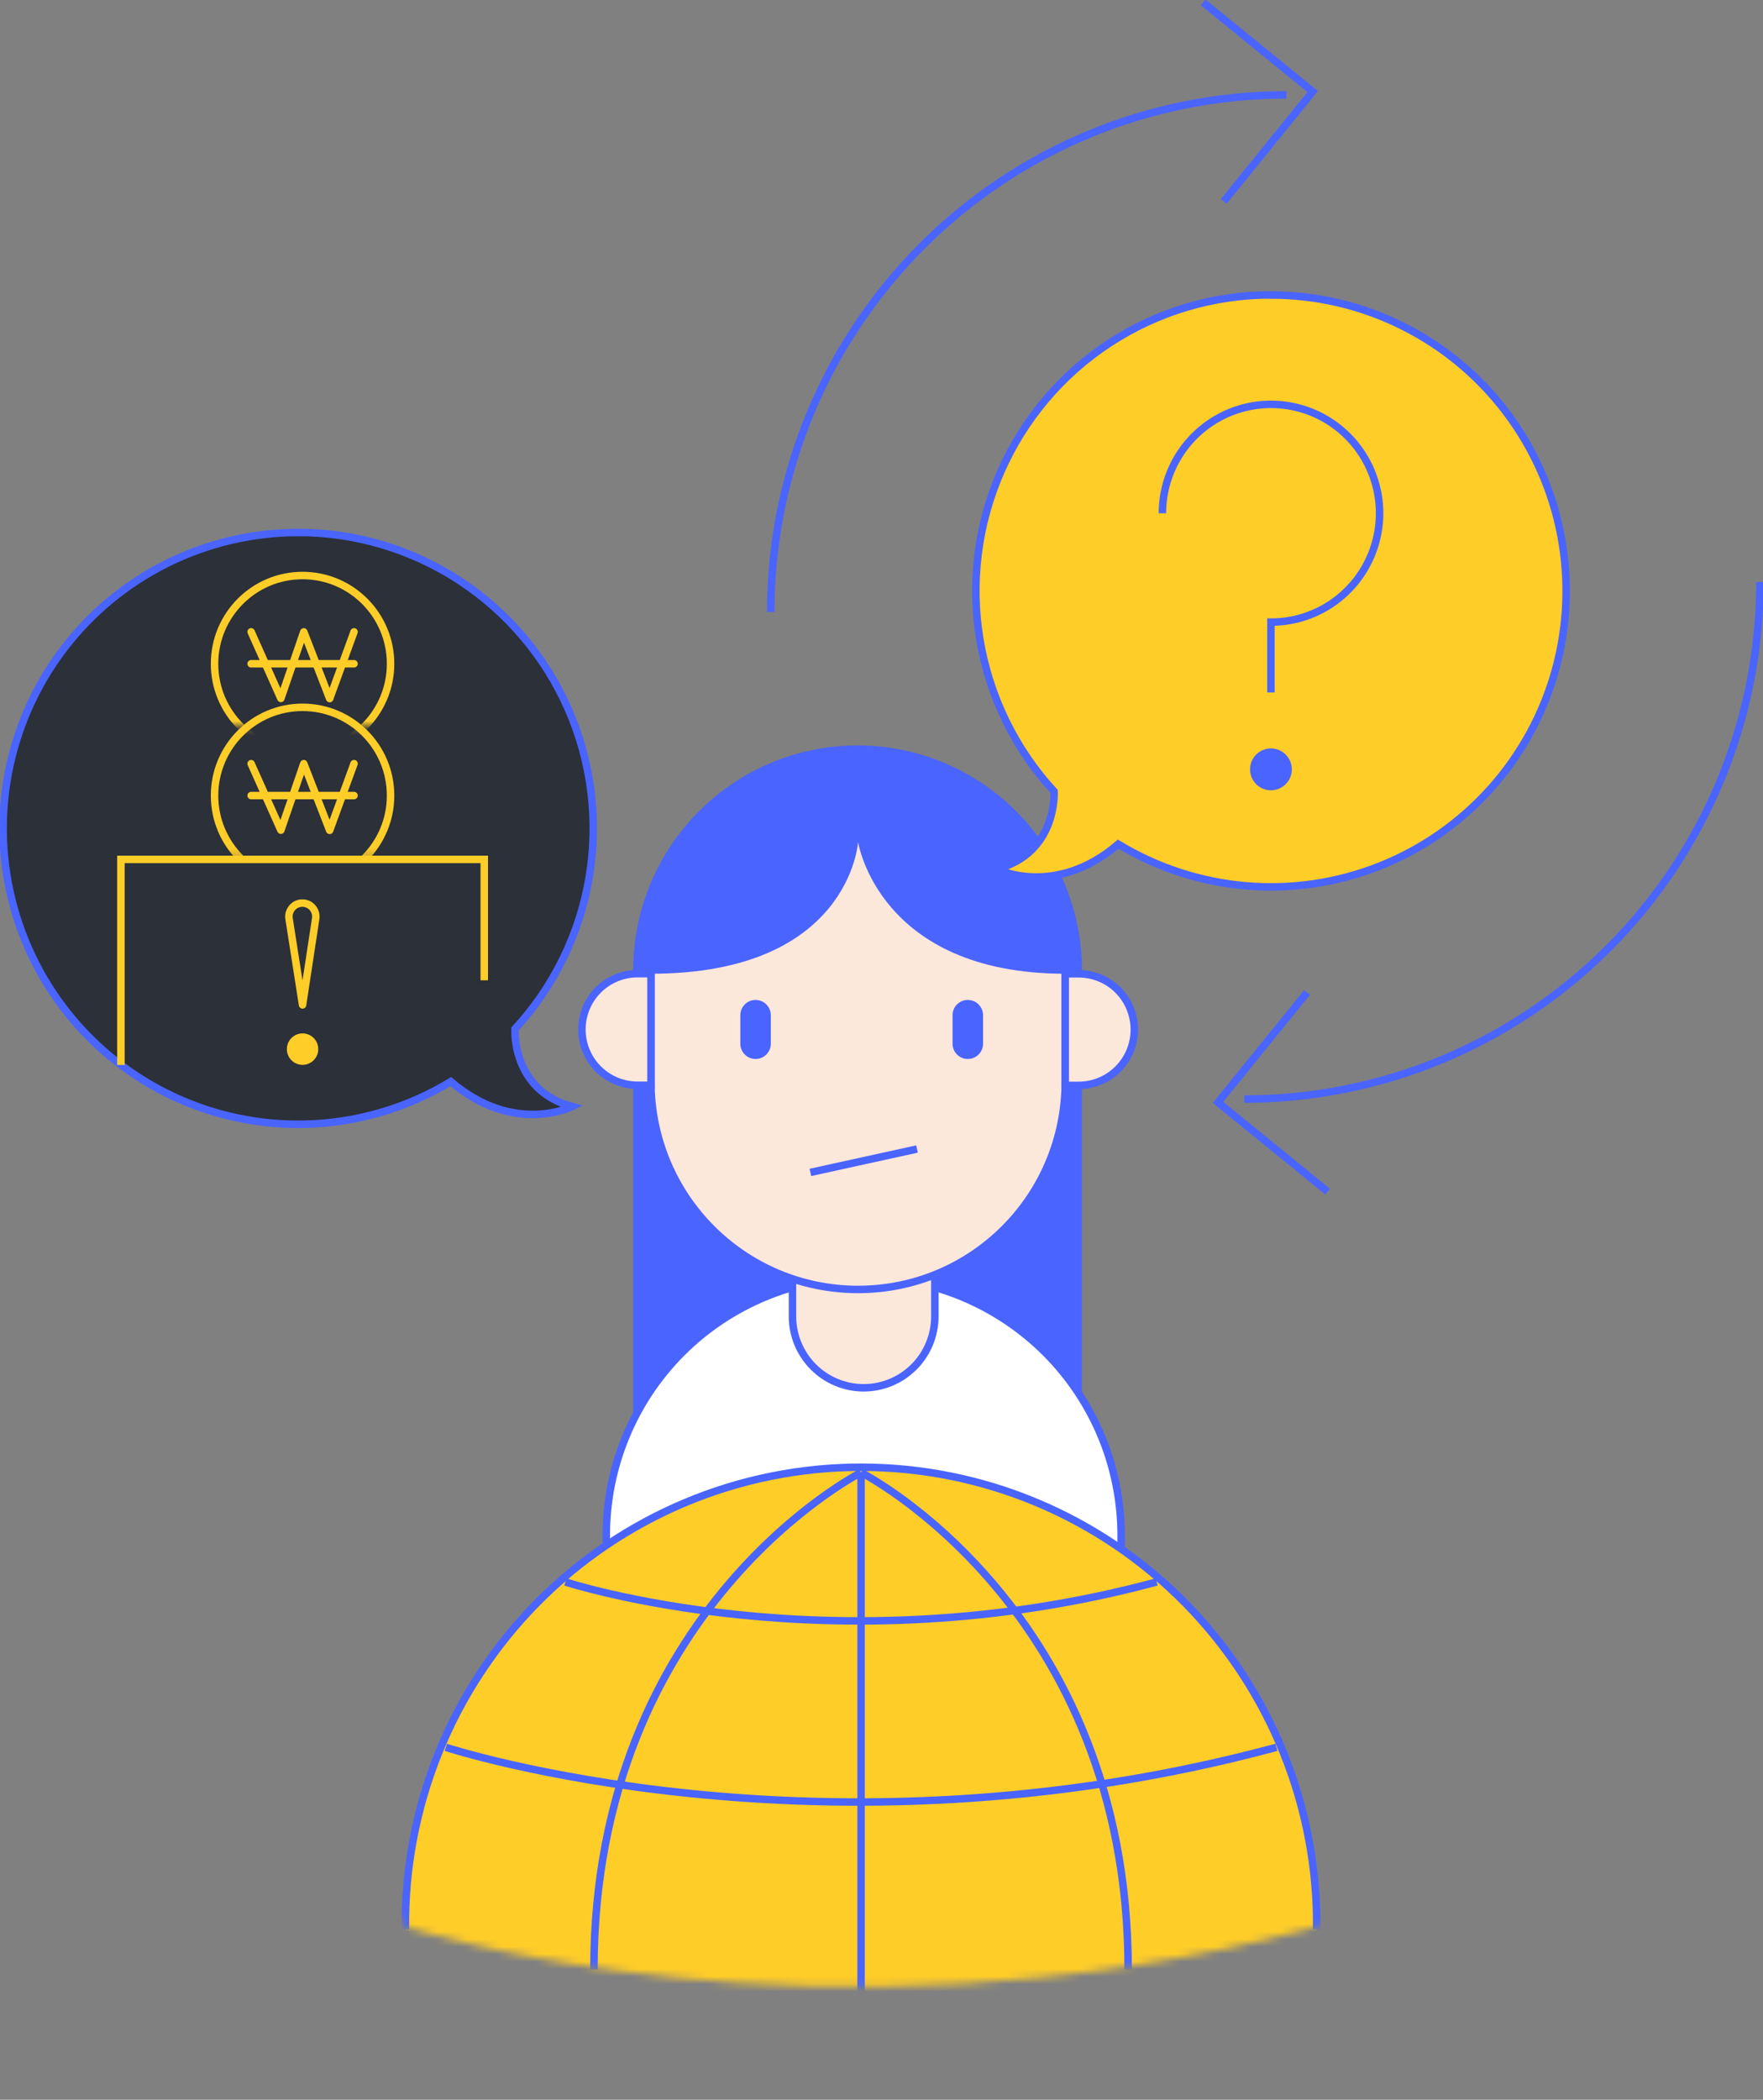 <svg width="236" height="281" viewBox="0 0 236 281" fill="none" xmlns="http://www.w3.org/2000/svg">
<rect x="0" y="0" width="236" height="281" fill="#808080" stroke="none"/>
<g clip-path="url(#clip0_4_113)">
<path d="M114.791 99.754C122.76 99.754 130.401 102.927 136.036 108.576C141.67 114.224 144.836 121.885 144.836 129.874V193.426H84.755V129.866C84.757 121.88 87.922 114.222 93.555 108.576C99.187 102.929 106.826 99.756 114.791 99.754Z" fill="#4A64FF"/>
<path d="M115.617 170.936C120.142 170.936 124.623 171.829 128.804 173.565C132.985 175.302 136.783 177.846 139.983 181.054C143.183 184.262 145.721 188.07 147.453 192.262C149.185 196.453 150.076 200.945 150.076 205.482V215.899H81.157V205.482C81.157 196.32 84.788 187.533 91.25 181.054C97.713 174.575 106.478 170.936 115.617 170.936Z" fill="white" stroke="#4A64FF" stroke-miterlimit="10"/>
<path d="M125.141 170.944V176.173C125.139 178.706 124.134 181.135 122.346 182.925C120.559 184.716 118.135 185.721 115.609 185.721C113.083 185.719 110.662 184.713 108.876 182.922C107.091 181.132 106.086 178.705 106.084 176.173V170.944" fill="#FCE7DB"/>
<path d="M125.141 170.944V176.173C125.139 178.706 124.134 181.135 122.346 182.925C120.559 184.716 118.135 185.721 115.609 185.721C113.083 185.719 110.662 184.713 108.876 182.922C107.091 181.132 106.086 178.705 106.084 176.173V170.944" stroke="#4A64FF" stroke-miterlimit="10"/>
<path d="M172.199 12.696C153.892 12.696 136.336 19.986 123.391 32.964C110.446 45.941 103.174 63.542 103.174 81.894" stroke="#4A64FF" stroke-miterlimit="10"/>
<path d="M161.056 0.32L175.723 12.253L163.819 26.948" stroke="#4A64FF" stroke-miterlimit="10"/>
<mask id="mask0_4_113" style="mask-type:luminance" maskUnits="userSpaceOnUse" x="18" y="152" width="198" height="114">
<path d="M176.254 257.846C109.346 275.927 54.269 257.846 54.269 257.846L18.076 193.786L114.039 152.093L215.177 180.165L185.271 253.748L176.254 257.846Z" fill="white"/>
</mask>
<g mask="url(#mask0_4_113)">
<path d="M54.269 258.207C54.175 250.118 55.684 242.09 58.707 234.589C61.73 227.088 66.208 220.264 71.881 214.51C77.554 208.757 84.309 204.189 91.756 201.071C99.202 197.954 107.192 196.349 115.261 196.349C123.331 196.349 131.32 197.954 138.767 201.071C146.213 204.189 152.968 208.757 158.641 214.51C164.314 220.264 168.792 227.088 171.816 234.589C174.839 242.09 176.347 250.118 176.254 258.207C176.254 258.207 162.429 281.008 115.265 281.008C68.101 281.008 54.269 258.207 54.269 258.207Z" fill="#FFCD28"/>
<path d="M54.269 258.207C54.175 250.118 55.684 242.09 58.707 234.589C61.73 227.088 66.208 220.264 71.881 214.51C77.554 208.757 84.309 204.189 91.756 201.071C99.202 197.954 107.192 196.349 115.261 196.349C123.331 196.349 131.32 197.954 138.767 201.071C146.213 204.189 152.968 208.757 158.641 214.51C164.314 220.264 168.792 227.088 171.816 234.589C174.839 242.09 176.347 250.118 176.254 258.207" stroke="#4A64FF" stroke-miterlimit="10"/>
<path d="M115.265 197.057C115.265 197.057 151.016 215.186 151.016 263.559" stroke="#4A64FF" stroke-miterlimit="10"/>
<path d="M115.265 197.057C115.265 197.057 79.506 215.186 79.506 263.559" stroke="#4A64FF" stroke-miterlimit="10"/>
<path d="M75.688 211.703C75.688 211.703 111.423 223.431 154.834 211.703" stroke="#4A64FF" stroke-miterlimit="10"/>
<path d="M59.681 233.832C59.681 233.832 109.87 250.306 170.866 233.832" stroke="#4A64FF" stroke-miterlimit="10"/>
<path d="M115.265 197.057V271.46" stroke="#4A64FF" stroke-miterlimit="10"/>
</g>
<path d="M142.596 130.784C142.596 115.43 130.18 102.983 114.865 102.983C99.549 102.983 87.134 115.43 87.134 130.784V144.758C87.134 160.112 99.549 172.559 114.865 172.559C130.18 172.559 142.596 160.112 142.596 144.758V130.784Z" fill="#FCE7DB" stroke="#4A64FF" stroke-miterlimit="10"/>
<path d="M142.596 130.316H144.394C146.37 130.316 148.264 131.103 149.661 132.503C151.057 133.904 151.842 135.803 151.842 137.783C151.842 138.763 151.65 139.734 151.275 140.64C150.901 141.546 150.352 142.369 149.661 143.063C148.969 143.756 148.148 144.306 147.245 144.681C146.341 145.056 145.372 145.25 144.394 145.25H142.596V130.316Z" fill="#FCE7DB" stroke="#4A64FF" stroke-miterlimit="10"/>
<path d="M87.142 145.233H85.343C84.365 145.233 83.397 145.04 82.493 144.665C81.59 144.29 80.768 143.74 80.077 143.046C79.385 142.353 78.837 141.53 78.462 140.624C78.088 139.718 77.895 138.747 77.895 137.767C77.895 135.786 78.68 133.887 80.077 132.487C81.474 131.087 83.368 130.3 85.343 130.3H87.142V145.233Z" fill="#FCE7DB" stroke="#4A64FF" stroke-miterlimit="10"/>
<path d="M108.48 156.896L122.754 153.765" stroke="#4A64FF" stroke-miterlimit="10"/>
<path d="M101.146 133.816H101.138C100.014 133.816 99.103 134.73 99.103 135.857V139.676C99.103 140.803 100.014 141.717 101.138 141.717H101.146C102.271 141.717 103.182 140.803 103.182 139.676V135.857C103.182 134.73 102.271 133.816 101.146 133.816Z" fill="#4A64FF"/>
<path d="M129.556 133.816H129.548C128.423 133.816 127.512 134.73 127.512 135.857V139.676C127.512 140.803 128.423 141.717 129.548 141.717H129.556C130.68 141.717 131.592 140.803 131.592 139.676V135.857C131.592 134.73 130.68 133.816 129.556 133.816Z" fill="#4A64FF"/>
<path d="M87.134 130.308C113.777 130.308 114.865 112.679 114.865 112.679C114.865 112.679 117.587 130.308 142.596 130.308C142.596 130.308 141.239 102.983 114.865 102.983C88.491 102.983 87.134 130.308 87.134 130.308Z" fill="#4A64FF"/>
<path d="M170.131 39.464C162.454 39.463 154.944 41.705 148.518 45.916C142.092 50.126 137.03 56.123 133.95 63.172C130.87 70.222 129.906 78.018 131.176 85.608C132.445 93.198 135.894 100.253 141.1 105.909C141.1 105.909 141.623 114.105 133.439 116.309C133.439 116.309 141.23 120.211 149.692 112.965C154.906 116.129 160.779 118.039 166.852 118.549C172.925 119.058 179.034 118.151 184.699 115.9C190.365 113.649 195.434 110.114 199.51 105.573C203.587 101.031 206.559 95.605 208.196 89.72C209.833 83.835 210.089 77.65 208.945 71.649C207.801 65.648 205.288 59.994 201.602 55.128C197.915 50.263 193.156 46.319 187.697 43.604C182.237 40.89 176.225 39.478 170.131 39.48V39.464Z" fill="#FFCD28" stroke="#4A64FF" stroke-miterlimit="10"/>
<path d="M155.603 68.683C155.603 65.8 156.456 62.982 158.053 60.586C159.651 58.189 161.921 56.321 164.578 55.218C167.235 54.116 170.158 53.828 172.978 54.391C175.798 54.953 178.388 56.342 180.42 58.381C182.453 60.42 183.836 63.017 184.396 65.845C184.956 68.672 184.667 71.602 183.566 74.265C182.464 76.927 180.6 79.203 178.209 80.803C175.817 82.403 173.006 83.257 170.131 83.255V92.664" stroke="#4A64FF" stroke-miterlimit="10"/>
<path d="M170.131 105.761C171.675 105.761 172.927 104.506 172.927 102.958C172.927 101.41 171.675 100.155 170.131 100.155C168.586 100.155 167.335 101.41 167.335 102.958C167.335 104.506 168.586 105.761 170.131 105.761Z" fill="#4A64FF"/>
<path d="M39.904 71.256C47.582 71.252 55.094 73.491 61.521 77.7C67.949 81.909 73.013 87.905 76.095 94.955C79.176 102.004 80.141 109.801 78.87 117.392C77.6 124.982 74.151 132.037 68.943 137.693C68.943 137.693 68.42 145.889 76.604 148.085C76.604 148.085 68.813 151.987 60.351 144.741C55.138 147.902 49.267 149.81 43.196 150.317C37.125 150.825 31.02 149.917 25.357 147.666C19.694 145.415 14.627 141.881 10.553 137.341C6.479 132.801 3.507 127.378 1.871 121.495C0.234 115.612 -0.022 109.43 1.12 103.431C2.263 97.432 4.775 91.78 8.459 86.916C12.142 82.052 16.898 78.108 22.355 75.393C27.811 72.678 33.821 71.265 39.912 71.264L39.904 71.256Z" fill="#2B3039" stroke="#4A64FF" stroke-miterlimit="10"/>
<path d="M166.566 147.085C175.63 147.087 184.606 145.298 192.98 141.821C201.355 138.344 208.964 133.248 215.374 126.823C221.783 120.398 226.868 112.77 230.337 104.375C233.806 95.98 235.591 86.982 235.591 77.895" stroke="#4A64FF" stroke-miterlimit="10"/>
<path d="M177.709 159.461L163.051 147.528L174.954 132.824" stroke="#4A64FF" stroke-miterlimit="10"/>
<path d="M16.187 142.512V115.006H64.823V131.185" stroke="#FFCD28" stroke-miterlimit="10"/>
<mask id="mask1_4_113" style="mask-type:luminance" maskUnits="userSpaceOnUse" x="23" y="91" width="34" height="24">
<path d="M56.402 91.025H23.414V114.826H56.402V91.025Z" fill="white"/>
</mask>
<g mask="url(#mask1_4_113)">
<path d="M40.501 118.277C47.007 118.277 52.282 112.989 52.282 106.466C52.282 99.943 47.007 94.656 40.501 94.656C33.995 94.656 28.72 99.943 28.72 106.466C28.72 112.989 33.995 118.277 40.501 118.277Z" stroke="#FFCD28" stroke-miterlimit="10"/>
<path d="M33.617 102.196L37.599 111.097L40.665 102.196L44.131 111.121L47.393 102.196" stroke="#FFCD28" stroke-linecap="round" stroke-linejoin="round"/>
<path d="M33.617 106.466H47.393" stroke="#FFCD28" stroke-linecap="round" stroke-linejoin="round"/>
</g>
<mask id="mask2_4_113" style="mask-type:luminance" maskUnits="userSpaceOnUse" x="23" y="73" width="34" height="25">
<path d="M56.402 73.387H23.414V97.188H56.402V73.387Z" fill="white"/>
</mask>
<g mask="url(#mask2_4_113)">
<path d="M40.501 100.639C47.007 100.639 52.282 95.351 52.282 88.828C52.282 82.306 47.007 77.018 40.501 77.018C33.995 77.018 28.72 82.306 28.72 88.828C28.72 95.351 33.995 100.639 40.501 100.639Z" stroke="#FFCD28" stroke-miterlimit="10"/>
<path d="M33.617 84.558L37.599 93.467L40.665 84.558L44.131 93.492L47.393 84.558" stroke="#FFCD28" stroke-linecap="round" stroke-linejoin="round"/>
<path d="M33.617 88.828H47.393" stroke="#FFCD28" stroke-linecap="round" stroke-linejoin="round"/>
</g>
<path d="M40.501 134.48L38.694 122.932C38.656 122.674 38.673 122.412 38.744 122.161C38.816 121.911 38.941 121.679 39.11 121.482C39.279 121.284 39.489 121.125 39.724 121.016C39.96 120.907 40.217 120.851 40.477 120.85C40.736 120.851 40.993 120.907 41.229 121.016C41.465 121.125 41.674 121.284 41.843 121.482C42.013 121.679 42.137 121.911 42.209 122.161C42.281 122.412 42.298 122.674 42.259 122.932L40.501 134.48Z" stroke="#FFCD28" stroke-linecap="round" stroke-linejoin="round"/>
<path d="M40.501 142.504C41.661 142.504 42.602 141.561 42.602 140.398C42.602 139.234 41.661 138.291 40.501 138.291C39.341 138.291 38.4 139.234 38.4 140.398C38.4 141.561 39.341 142.504 40.501 142.504Z" fill="#FFCD28"/>
</g>
<defs>
<clipPath id="clip0_4_113">
<rect width="236" height="281" fill="white"/>
</clipPath>
</defs>
</svg>
